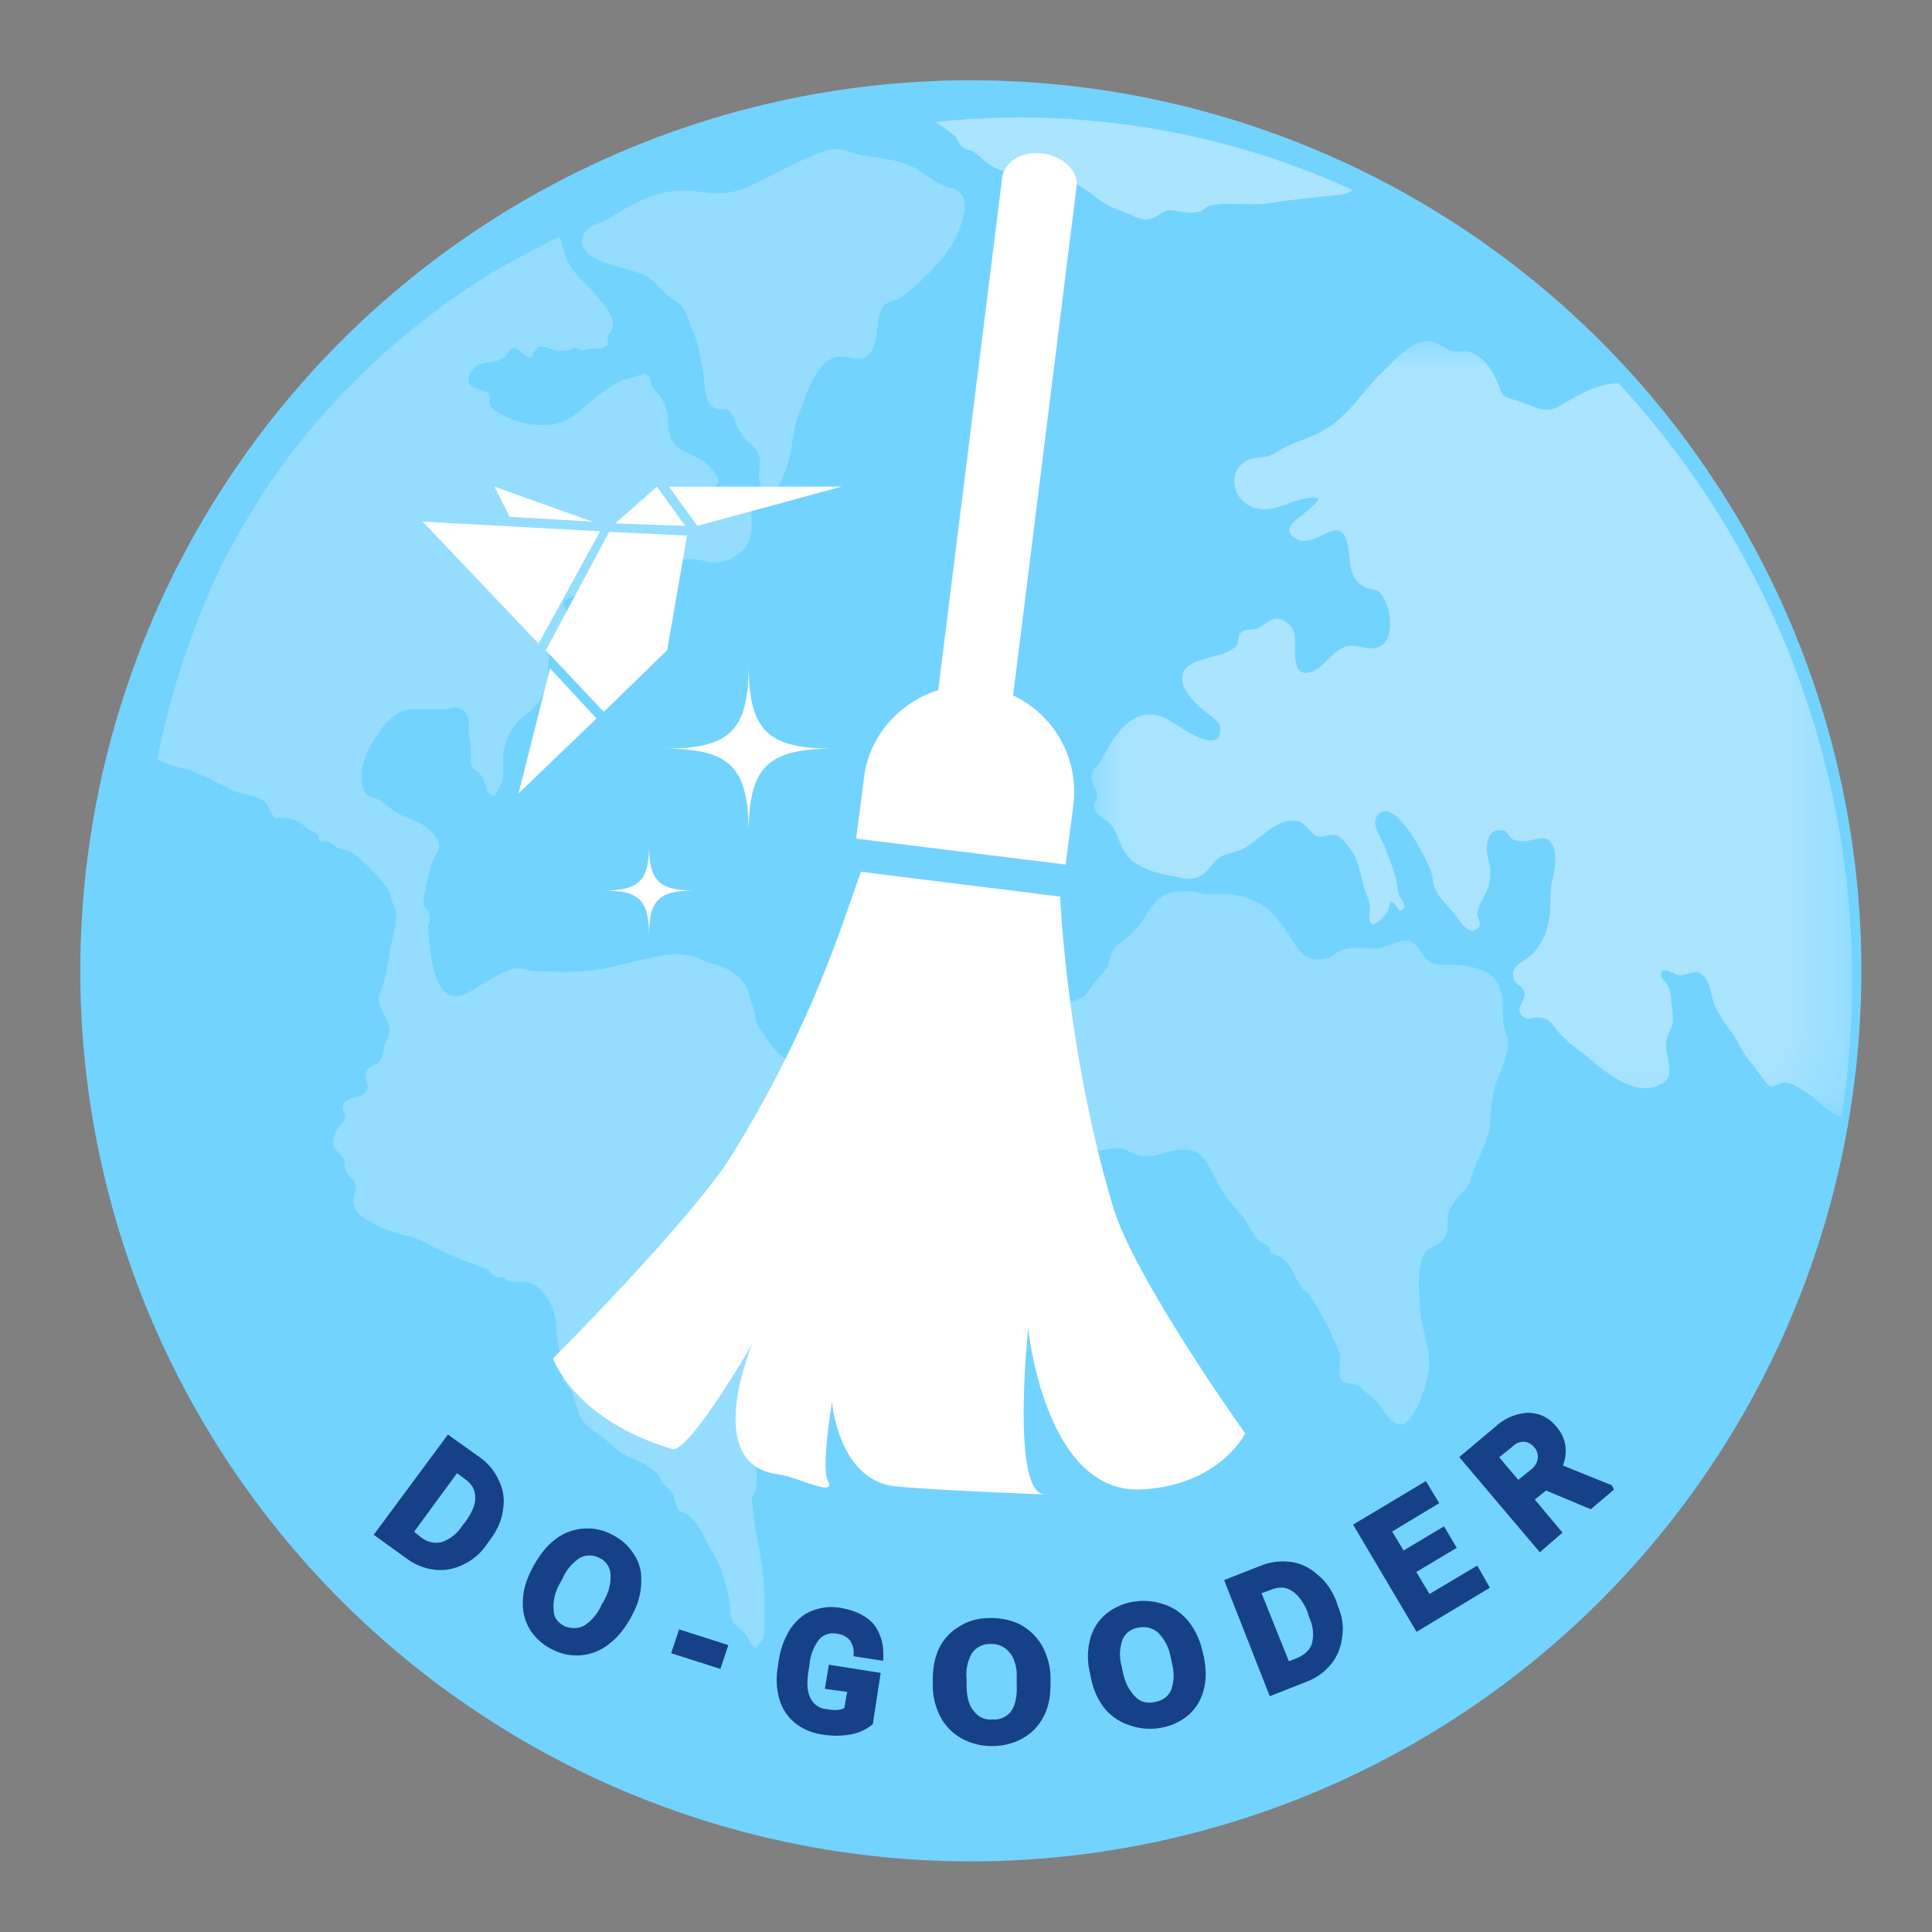 <svg xmlns="http://www.w3.org/2000/svg" xmlns:xlink="http://www.w3.org/1999/xlink" width="32" height="32" viewBox="0 0 32 32">
  <rect x="0" y="0" width="32" height="32" fill="#808080" stroke="none"/>
  <defs>
    <path id="a" d="M.08.03h12.6v12.85H.08z"/>
  </defs>
  <g fill="none" fill-rule="evenodd">
    <path fill="#73D3FF" d="M30.83 16.08a14.75 14.75 0 1 1-29.5 0 14.75 14.75 0 0 1 29.5 0"/>
    <path fill="#AAE4FF" fill-opacity=".6" d="M14.63 19.1c-.03.11.04.25-.05.36-.04.06-.11.1-.16.16-.07.08-.12.17-.2.24-.03.03-.07.05-.1.1l-.01.13c-.04.09-.13.07-.17.12-.06.08.04.14.02.21-.02.07-.1.07-.13.1l-.06.1-.19.34a.9.9 0 0 0-.12.4.52.52 0 0 1-.15.29c-.08.08-.16.15-.18.26-.04.16.03.32-.03.48-.06.14-.19.26-.28.38-.24.32-.27.78-.22 1.16 0 .1-.02.1-.05.18-.04.12-.01.26-.02.38l-.01.18c0 .03-.07.12-.07.14l.05.44c.07.37.14.74.16 1.12v.55c0 .07 0 .15-.02.21-.01.02-.11.17-.13.16-.1-.06-.13-.23-.24-.3-.13-.1-.16-.14-.17-.32a2.36 2.36 0 0 0-.35-1.05c-.06-.1-.11-.23-.18-.33a.91.91 0 0 0-.16-.19c-.05-.04-.12-.04-.16-.08-.07-.06-.06-.19-.1-.26-.04-.07-.1-.12-.16-.18-.05-.05-.06-.12-.1-.17a1.2 1.2 0 0 0-.43-.26c-.16-.07-.3-.17-.42-.3-.19-.16-.38-.22-.47-.48-.03-.09-.04-.18-.08-.27-.03-.08-.08-.12-.13-.2-.05-.07-.04-.05-.05-.14 0-.27-.09-.52-.1-.78a.87.87 0 0 0-.23-.59.44.44 0 0 0-.22-.15c-.12-.02-.24.02-.36-.03-.02 0-.04-.04-.07-.05h-.1c-.08-.04-.1-.11-.2-.15-.27-.1-.53-.2-.78-.32-.2-.1-.33-.19-.54-.23a2.03 2.03 0 0 1-.7-.3.33.33 0 0 1-.15-.33c.03-.17.08-.22-.07-.35a.24.24 0 0 1-.08-.14c-.02-.06.02-.1-.02-.16-.05-.08-.16-.13-.17-.22-.02-.09.04-.23.1-.3.04-.06.09-.08.1-.16 0-.07-.07-.15-.03-.21.06-.12.26-.1.35-.18.13-.12-.05-.25.05-.4.05-.07.14-.06.2-.13.05-.07.06-.17.08-.26l.08-.2c.02-.1-.03-.19-.07-.27-.04-.1-.11-.2-.11-.3 0-.09.06-.17.08-.26.07-.22.09-.47.14-.7.04-.15.08-.3.07-.45 0-.12-.1-.23-.1-.35a1.21 1.21 0 0 0-.2-.27c-.1-.11-.21-.23-.33-.33-.11-.1-.18-.1-.32-.14-.06-.01-.1-.08-.15-.1-.09-.03-.11.03-.17-.04-.02-.03 0-.06-.04-.1-.05-.05-.12-.05-.18-.1a.5.5 0 0 0-.4-.16c-.12 0-.12.01-.18-.1-.04-.06-.06-.14-.13-.19-.14-.1-.33-.09-.48-.16-.25-.12-.48-.24-.72-.34-.2-.05-.39-.1-.55-.18v-.03a13.6 13.6 0 0 1 1.1-3.27l.14-.26.03-.05.08-.14a11 11 0 0 1 1.5-2.08 12.5 12.5 0 0 1 2.7-2.24l.18-.1.54-.3h.01l.37-.19.03.07c.04.13.08.26.14.39.12.22.35.37.5.58.1.12.28.32.21.49-.02.06-.07.07-.08.15 0 .08.05.09-.04.14-.08.06-.19.02-.28.04-.03 0-.07.03-.1.02-.05 0-.08-.04-.12-.04-.04 0-.06.03-.1.04a.59.59 0 0 1-.24 0c-.06-.02-.2-.08-.26-.05-.05.02-.09.13-.13.18-.19-.05-.23-.3-.4-.06-.05.07-.04.05-.1.08-.12.07-.2.04-.31.07-.12.03-.22.15-.22.27.01.13.1.12.2.17.1.04.14.03.15.13 0 .1-.02.13.08.2.25.17.45.23.75.25a.9.9 0 0 0 .68-.25c.23-.2.42-.36.7-.5l.2-.05c.09-.03.16-.08.23 0 .04.06.02.14.08.2.12.15.18.2.22.4.02.12.01.27.05.39.08.28.52.3.68.53.04.06.13.14.12.22 0 .06-.13.1-.12.17 0 .13.23.05.3.06l.18.05c.06 0 .14.02.16.09.04.1.02.27.03.38 0 .12-.04.23-.1.33-.15.19-.41.3-.65.24a1 1 0 0 0-.82.12s-.17.13-.17.09c0 .08-.16.27-.25.3-.05.02-.13.01-.18.03l-.17.07c-.05.01-.12 0-.17.03-.05.02-.08.1-.13.1-.12.04-.17-.14-.27-.16-.06-.02-.27.1-.2.16.08.1.01.2-.02.31-.02.1 0 .2-.02.3-.02.13-.13.06-.18.14-.05.06-.03.3-.05.39a.86.86 0 0 1-.16.46c-.1.14-.25.22-.36.34a1 1 0 0 0-.22.63c0 .1.02.24-.01.34l-.12.23c-.14 0-.13-.13-.18-.23-.01-.04-.04-.1-.07-.13-.03-.05-.09-.06-.12-.1-.06-.08-.02-.23-.03-.33 0-.1-.04-.2-.04-.31 0-.06.02-.12 0-.19-.04-.13-.17-.19-.3-.16-.23.05-.42 0-.65.02-.17 0-.33.13-.47.29l-.2.3c-.07.13-.11.26-.14.37-.04.22 0 .37.1.48.16.02.29.14.42.24a.6.6 0 0 1 .12.07c.26.1.53.21.62.44.03.07 0 .17-.04.22-.1.15-.16.5-.2.72v.14c.06.03.1.1.1.2l-.03.15c.04.5.1 1.42.72 1.04.21-.13.41-.26.64-.35.1-.04.23-.01.36.02.42.02.84.04 1.26-.05.3-.07.61-.15.93-.21.26-.05.5 0 .71.12.24.05.52.17.65.4.06.1.04.2.1.31.05.11.04.24.1.35l.16.24c.07.09.12.17.21.24.05.04.56.32.6.27-.03.03-.08.05-.12.07.1-.04.26.03.36.02.15 0 .18.06.3.14.1.07.2.05.33.08.14.06.23.36.26.5.06.18.01.35-.03.53m1.2-15.95a.57.57 0 0 0-.07-.02c-.27-.07-.43-.25-.67-.37-.27-.12-.54-.13-.83-.18-.12-.02-.24-.09-.36-.1-.12-.01-.25.03-.35.07-.23.09-.46.21-.68.32-.2.1-.37.19-.57.27-.27.1-.49.08-.76.04-.4-.06-.76.06-1.1.24-.17.09-.33.2-.5.28-.12.05-.23.08-.28.21-.15.38.55.5.79.58.27.07.38.16.55.36.09.1.22.14.3.24.08.1.1.25.16.36.1.2.13.46.18.68.04.2 0 .56.22.65.06.02.14-.02.21.03.07.05.09.15.12.22.06.12.1.2.2.3.1.09.18.14.2.3 0 .17-.06.34.05.5.2.31.42-.47.45-.6.05-.27.06-.48.17-.74.12-.3.2-.63.48-.82.23-.16.51.13.69-.14.12-.19.08-.45.15-.65.06-.17.15-.16.3-.22.12-.06.23-.18.34-.27.25-.23.5-.49.64-.81.08-.2.24-.61-.04-.73"/>
    <path fill="#AAE4FF" d="M15.96 2.45c.06.04.13.03.19.08l.24.2c.28.17.64.18.95.25.06.02.1-.04.16-.03.44.04.64.4 1.03.53.24.07.4.24.63.1.2-.14.2-.1.43-.07.07.01.18.02.25 0 .08-.01.13-.08.18-.1.29-.07.66 0 .97-.04.38-.06.77-.1 1.16-.14.1 0 .2-.04.26-.08a13.23 13.23 0 0 0-6.91-1.13l.02.02c.1.07.21.13.3.22.06.07.06.13.14.19"/>
    <path fill="#AAE4FF" fill-opacity=".6" d="M24.81 16.3c-.12-.22-.33-.27-.55-.3l-.2-.02c-.1 0-.27.01-.37-.04-.16-.09-.18-.33-.37-.36-.18-.02-.37.14-.57.13-.18 0-.35-.04-.53.03-.1.04-.16.12-.27.14-.25.04-.39-.04-.51-.25-.12-.2-.27-.42-.45-.58a1.2 1.2 0 0 0-.65-.24h-.35c-.1 0-.2-.06-.31-.05-.13.01-.27 0-.4.07-.17.09-.27.29-.38.45-.12.16-.23.26-.4.38-.12.1-.1.3-.2.41-.1.13-.2.23-.29.37-.1.15-.28.11-.39.23-.1.1.06.26.05.39-.01.2-.16.33-.24.5-.08.14-.08.27 0 .43l.27.48c.07.14.07.25.18.36.08.1.2.2.32.22.14.01.27-.06.4-.02.15.05.24.13.4.12.16 0 .32-.08.48-.1.22-.04.37.01.5.19.13.2.2.42.35.61.1.13.21.24.3.37.08.12.13.26.25.35.07.05.18.05.16.18.13.04.21.08.3.2.09.1.2.43.33.47a5.14 5.14 0 0 1 .52 1c.03.11-.05.36.04.45.06.06.22.03.31.11.1.1.25.2.33.32.16.24.34.47.55.1.14-.24.27-.64.25-.91-.03-.29-.14-.56-.15-.85-.01-.25-.07-.67.09-.9.08-.1.26-.13.32-.24.08-.14.02-.32.08-.47.1-.21.3-.3.36-.53.08-.28.25-.52.3-.82.03-.27.03-.55.13-.8.07-.18.24-.55.16-.72-.13-.28 0-.58-.15-.86"/>
    <g transform="translate(18 5.62)">
      <mask id="b" fill="#fff">
        <use xlink:href="#a"/>
      </mask>
      <path fill="#AAE4FF" d="M7.88 1.08c-.27.18-.47.03-.74-.06C6.92.95 6.9.98 6.82.76 6.74.53 6.54.23 6.29.2 6.15.2 6.07.22 5.93.14c-.17-.1-.28-.16-.47-.07-.2.1-.37.28-.53.44-.33.3-.58.75-.98.98-.26.16-.55.21-.81.38-.16.1-.2.07-.37.1-.48.1-.4.73.04.83.37.08.67-.22 1.01-.17.1.01-.28.3-.29.31-.13.1-.28.23-.07.36.33.2.75-.47.86.1.06.25 0 .56.28.7.08.05.2.03.26.1.18.2.27.8-.04.9-.2.07-.39-.1-.6.02-.19.1-.3.32-.5.39-.32.1-.26-.3-.27-.5 0-.15-.01-.22-.14-.32-.2-.14-.27-.02-.46.09-.08.05-.22 0-.3.08-.06.06-.02.15-.07.21-.2.25-.9.16-.9.55 0 .17.15.33.26.44.09.1.36.25.37.36.05.54-.75-.06-.86-.12-.55-.29-.88.23-1.1.65-.11.2-.21.15-.16.39.02.08.08.13.08.22 0 .11-.08.1-.03.23.05.11.21.18.28.27.14.22.14.43.36.6.2.14.45.2.69.24.18.04.3.07.47-.05.1-.08.17-.22.28-.28.12-.07.26-.07.39-.14.26-.15.57-.54.91-.44.11.03.17.18.28.23.14.06.24-.07.38.02.1.07.19.2.25.3.08.17.11.34.16.52.02.1.07.18.09.27.02.08 0 .16 0 .24 0 .27.23.01.3-.09.05-.09.01-.23.12-.13.04.05.09.18.15.07.04-.05-.05-.15-.07-.2-.04-.1-.04-.2-.06-.3-.05-.17-.12-.34-.18-.5-.04-.13-.23-.38-.14-.51.27-.45.9.81.92.97.03.3.15.38.34.6.08.09.26.43.41.28.1-.08-.01-.16 0-.25.01-.12.07-.2.12-.3a.75.75 0 0 0 .07-.56c-.05-.16-.08-.54.21-.52.1 0 .1.1.18.15.3.14.6-.23.7.2.03.2-.01.36-.05.54-.04.22 0 .45-.06.67a.98.98 0 0 1-.28.51c-.15.13-.37.19-.28.41.03.08.15.11.17.2.03.14-.14.24-.06.37.08.13.2.04.3.05.12.02.17.04.25.15.17.24.4.38.62.56.25.22.73.59 1.1.42.1-.04.19-.1.19-.23 0-.27-.14-.44.03-.72.06-.1 0-.38 0-.48a.55.55 0 0 0-.07-.25c-.03-.05-.1-.08-.1-.15.01-.16.2-.03.27 0 .14.03.3-.12.42 0 .13.1.14.36.2.5.09.19.2.34.32.5.09.15.17.33.28.45.09.1.16.22.25.33.12.15.2-.02.34 0 .15.03.26.12.38.2.15.1.33.31.53.37A14.57 14.57 0 0 0 8.81.73c-.28 0-.58.13-.93.35" mask="url(#b)"/>
    </g>
    <g fill="#FFF">
      <path d="M15.54 11.43l1.06-8.49c.03-.26.33-.44.67-.4.35.05.6.3.56.56l-1.05 8.42c.67.31 1.09 1.03 1 1.8l-.13 1-3.47-.43.13-1c.08-.7.59-1.26 1.23-1.46zm5.08 12.32s-.42.85-1.71.92c-1.61.08-1.88-2.67-1.88-2.67s-.29 2.73.27 2.75c.45.02-1.6-.05-2.45-.13-.96-.08-1.07-1.4-1.07-1.4s-.18 1.08-.07 1.3c.16.3-.5-.06-.82-.1-1.28-.16-.43-2.16-.43-2.16S11.4 24.09 11.13 24c-1.63-.49-1.97-1.5-1.97-1.5s2.3-2.3 2.97-3.38c1.35-2.19 1.85-3.92 2.13-4.68l3.3.41s.1 2.54.87 5.12c.34 1.18 2.2 3.78 2.2 3.78zM12.4 13.8c0-1.09-.3-1.4-1.4-1.4 1.1 0 1.4-.3 1.4-1.4 0 1.1.31 1.4 1.4 1.4-1.09 0-1.4.31-1.4 1.4m-1.65 1.7c0-.59-.16-.75-.75-.75.59 0 .75-.17.75-.75 0 .58.16.75.75.75-.59 0-.75.16-.75.75"/>
    </g>
    <path fill="#164188" stroke="#164188" stroke-width=".1" d="M7.56 24.33l-.77 1.05.15.12c.13.1.26.12.39.09a.7.7 0 0 0 .36-.28l.07-.09c.11-.16.17-.3.16-.43 0-.14-.07-.25-.2-.34l-.16-.12zm-1.3 1.08l1.17-1.58.49.35c.14.1.24.23.3.37.07.14.09.3.06.46-.02.16-.09.31-.2.46l-.05.07c-.1.15-.23.26-.38.33a.8.8 0 0 1-.45.08.92.92 0 0 1-.44-.18l-.5-.36zm3.8 1.1a.8.8 0 0 0 .1-.46.36.36 0 0 0-.21-.29.39.39 0 0 0-.37 0 .82.82 0 0 0-.31.37l-.05.09a.81.81 0 0 0-.1.46c.01.14.08.23.21.3.13.05.25.05.37-.01a.84.84 0 0 0 .31-.37l.05-.08zm.34.27c-.1.17-.2.3-.33.4a.81.81 0 0 1-.89.1.84.84 0 0 1-.35-.3.76.76 0 0 1-.12-.44c0-.16.04-.32.13-.5l.04-.08c.1-.17.2-.31.33-.41a.82.82 0 0 1 .9-.09c.14.07.26.17.34.3.09.13.13.27.12.44 0 .16-.04.33-.13.5l-.04.08zm1.5.8l-.72-.23.1-.3.72.23-.1.3zm2.51.95a.7.7 0 0 1-.34.15 1.3 1.3 0 0 1-.44 0 .88.88 0 0 1-.43-.18.74.74 0 0 1-.24-.36 1.14 1.14 0 0 1-.03-.51l.02-.13c.03-.2.1-.36.18-.49.09-.13.2-.23.33-.28a.82.82 0 0 1 .45-.05c.23.04.4.12.52.25.1.13.16.3.15.52l-.39-.06a.4.4 0 0 0-.08-.26.38.38 0 0 0-.24-.12.36.36 0 0 0-.33.1.82.82 0 0 0-.18.44l-.02.13c-.03.2-.02.36.04.47.06.12.17.2.32.21.15.03.26.01.33-.04l.06-.34-.37-.05.05-.3.76.12-.12.78zm2.49-.72c-.01-.21-.05-.37-.14-.47a.42.42 0 0 0-.35-.16.41.41 0 0 0-.35.17.75.75 0 0 0-.1.46v.1c0 .2.04.36.13.46.08.11.2.17.35.16a.4.4 0 0 0 .35-.16c.07-.1.11-.26.1-.47v-.1zm.45.08c0 .2-.03.36-.1.5a.8.8 0 0 1-.32.35.97.97 0 0 1-.48.13.99.99 0 0 1-.48-.11.82.82 0 0 1-.34-.33 1.06 1.06 0 0 1-.13-.5v-.1c0-.2.03-.36.1-.51a.8.8 0 0 1 .32-.34c.14-.09.3-.13.48-.13s.34.03.49.11c.14.08.25.19.33.33.08.15.13.32.13.51v.09zm2.09-.44a.8.8 0 0 0-.22-.44.41.41 0 0 0-.37-.1.38.38 0 0 0-.3.22.76.76 0 0 0-.02.48l.02.1c.04.19.12.33.22.43.1.1.22.13.37.1s.24-.1.3-.22a.77.77 0 0 0 .02-.48l-.02-.1zm.45 0c.04.2.04.37 0 .52a.76.76 0 0 1-.24.4.9.9 0 0 1-.44.2.95.95 0 0 1-.48-.04.84.84 0 0 1-.4-.27c-.1-.13-.17-.28-.21-.47l-.02-.1a1.09 1.09 0 0 1 0-.51.76.76 0 0 1 .24-.4.9.9 0 0 1 .44-.2.95.95 0 0 1 .48.04c.16.05.28.14.39.27.1.13.18.29.22.48l.02.08zm.94-1.09l.49 1.22.18-.07c.14-.06.24-.15.28-.28a.7.7 0 0 0-.05-.46l-.03-.1c-.08-.18-.17-.3-.29-.37-.11-.07-.24-.07-.39-.01l-.19.07zm.23 1.67l-.72-1.83.56-.22a.92.92 0 0 1 .47-.06c.16.02.3.09.42.2.13.1.22.24.29.4l.03.09c.07.17.1.33.07.5a.8.8 0 0 1-.17.42.92.92 0 0 1-.39.28l-.56.22zm3-2.41l-.67.4.27.45.79-.47.16.28-1.13.68-1-1.69 1.12-.67.17.28-.78.47.24.4.67-.4.16.27zm1.08-1.04l.25-.2a.33.33 0 0 0 .13-.22.28.28 0 0 0-.07-.22.3.3 0 0 0-.2-.11c-.08 0-.16.02-.24.1l-.25.2.38.45zm.46.05l-.25.2.46.55-.3.26-1.27-1.5.56-.47a.82.82 0 0 1 .5-.22c.17 0 .31.06.43.2.1.11.14.22.15.32a.6.6 0 0 1-.06.33l.84.34.01.02-.33.28-.74-.31z"/>
    <g fill="#FFF">
      <path d="M11.08 8.06l.47.65 2.39-.65h-2.86M8.59 13.14l1.29-1.24-.77-.83-.52 2.07M10.88 8.06l-.69.61 1.16.04-.47-.65M8.19 8.06l.25.5 1.37.08-1.62-.58M8.92 10.66L9.94 8.8 7 8.64l1.92 2.02M9.04 10.77l.96 1.02 1.05-1.02.33-1.9-1.29-.06-1.05 1.96"/>
    </g>
  </g>
</svg>
